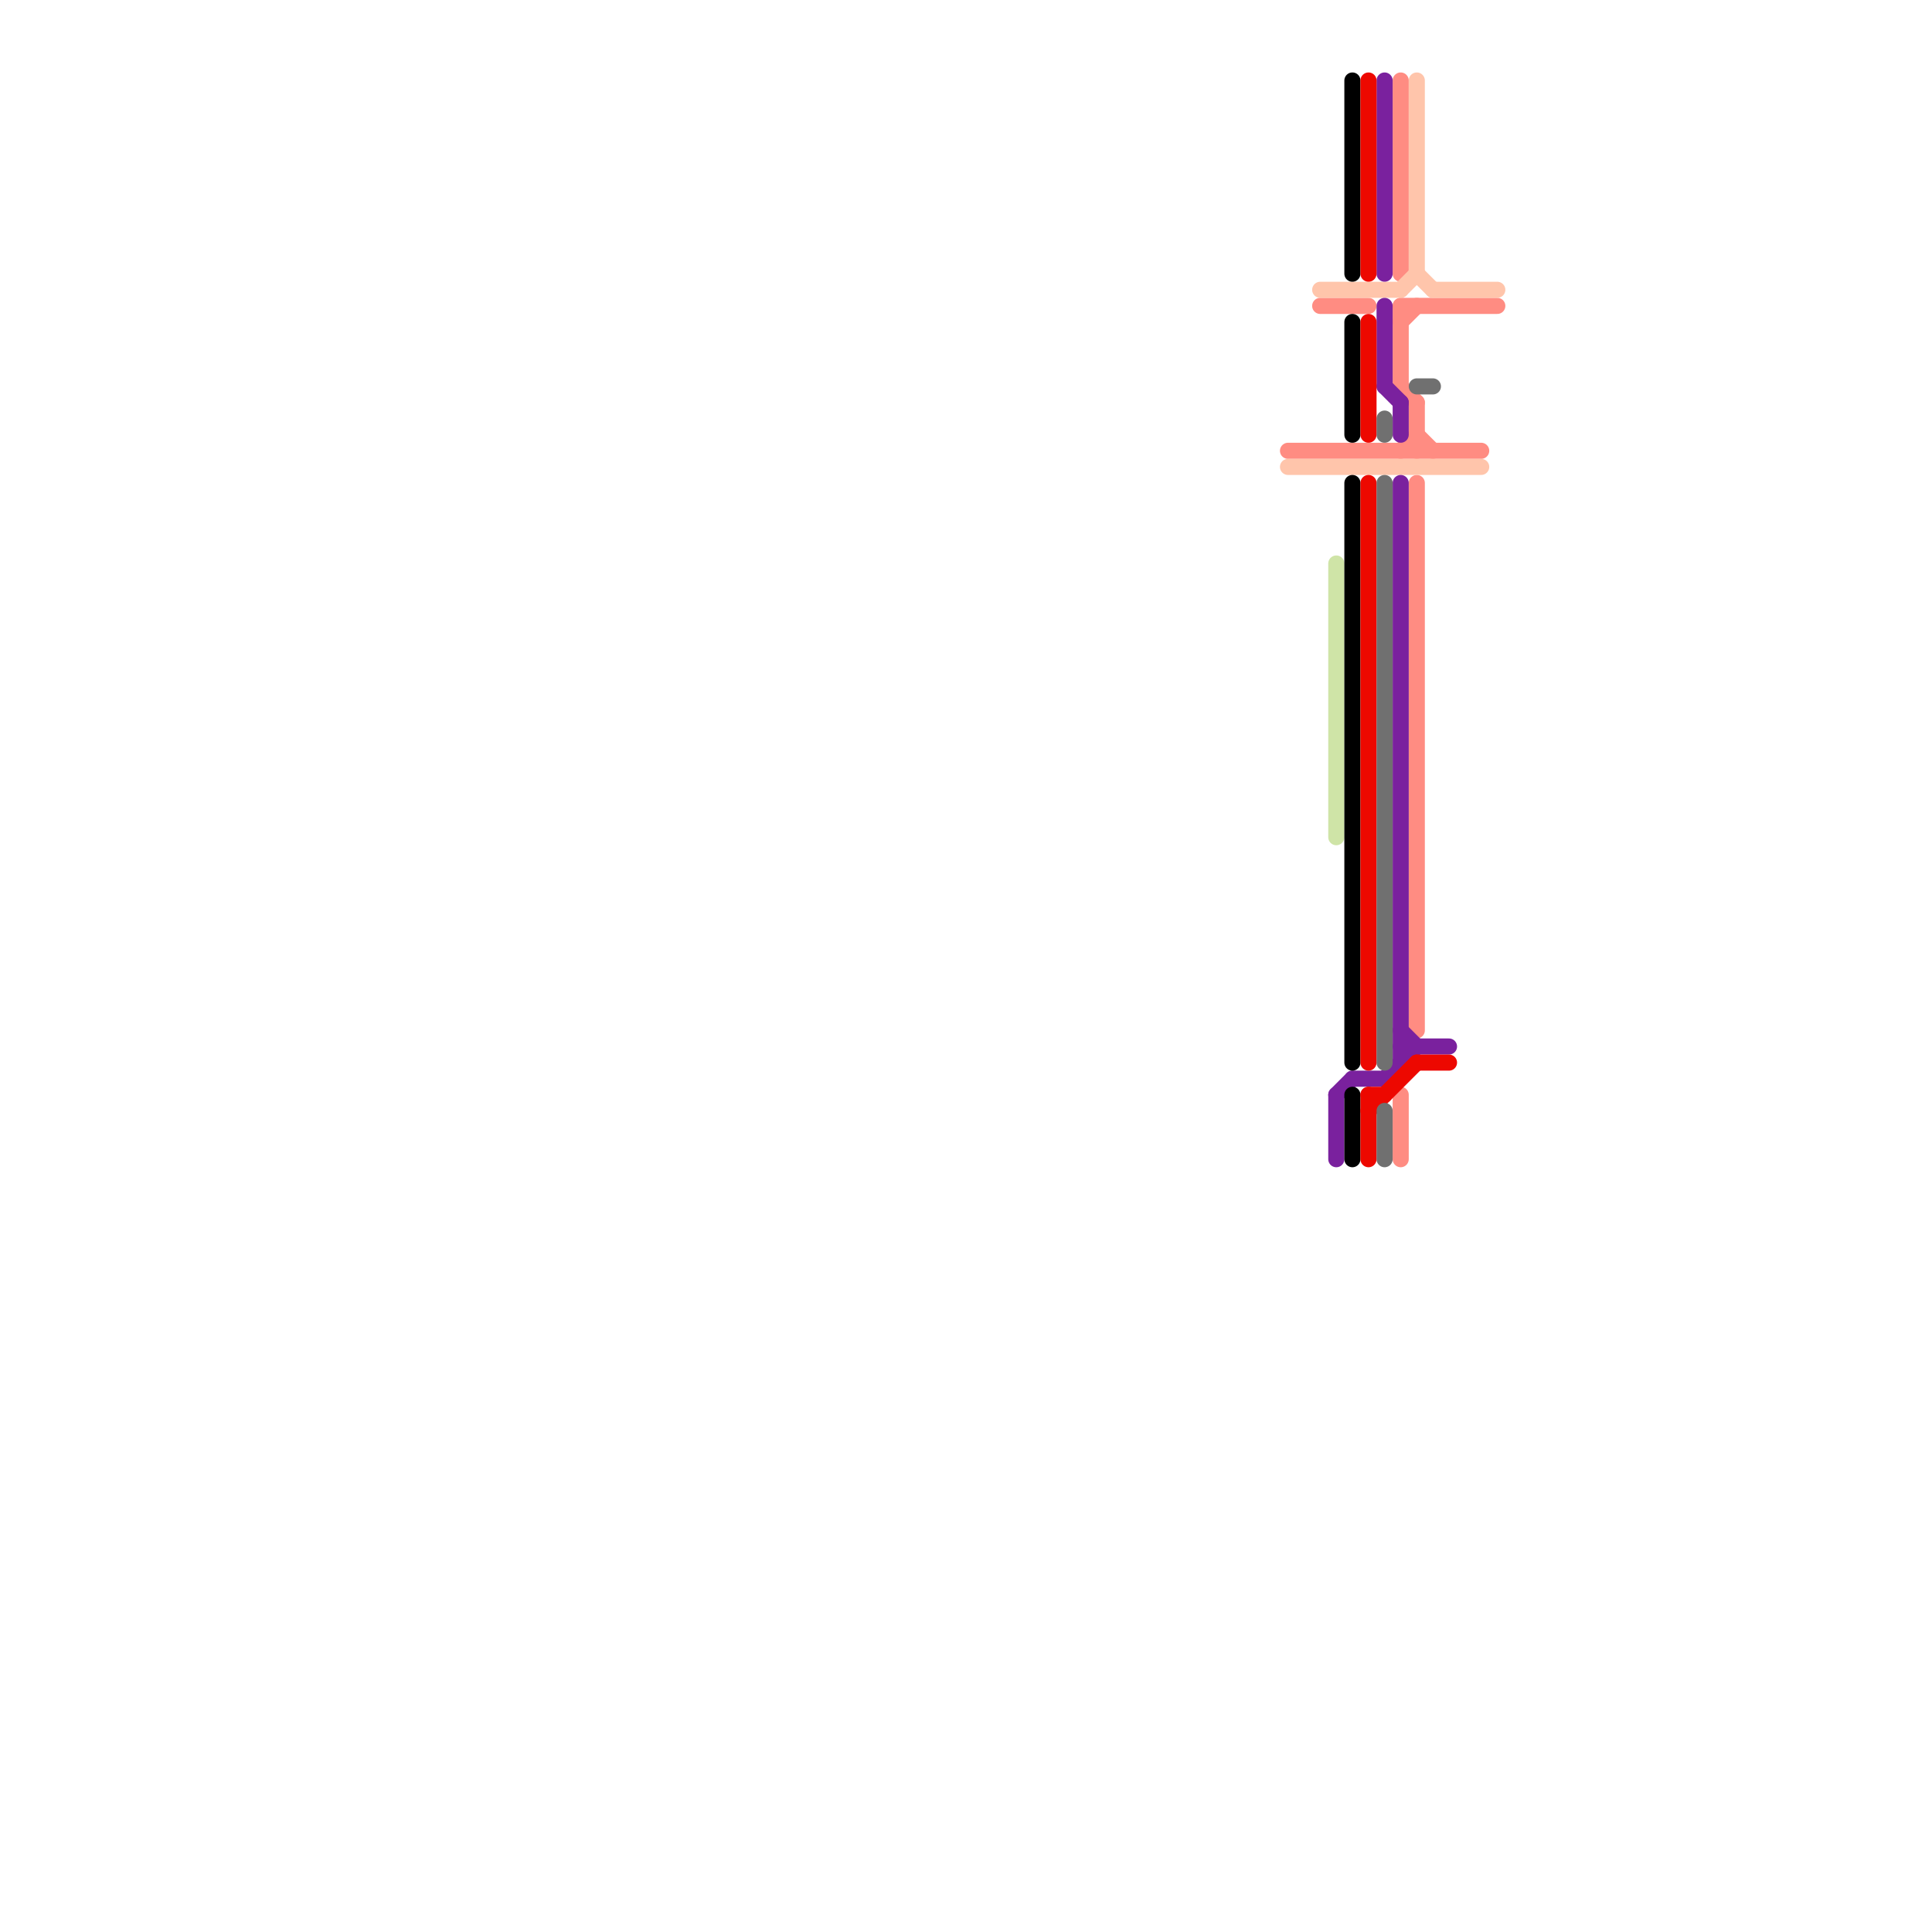 
<svg version="1.1" xmlns="http://www.w3.org/2000/svg" viewBox="0 0 120 120">
<style>text { font: 1px Helvetica; font-weight: 600; white-space: pre; dominant-baseline: central; } line { stroke-width: 1; fill: none; stroke-linecap: round; stroke-linejoin: round; } .c0 { stroke: #ff8c82 } .c1 { stroke: #ffc5ab } .c2 { stroke: #cfe4a7 } .c3 { stroke: #7a219e } .c4 { stroke: #000000 } .c5 { stroke: #ed0800 } .c6 { stroke: #707070 }</style><defs><g id="wm-xf"><circle r="1.2" fill="#000"/><circle r="0.9" fill="#fff"/><circle r="0.6" fill="#000"/><circle r="0.3" fill="#fff"/></g><g id="wm"><circle r="0.6" fill="#000"/><circle r="0.3" fill="#fff"/></g></defs><line class="c0" x1="88" y1="27" x2="89" y2="28"/><line class="c0" x1="87" y1="19" x2="93" y2="19"/><line class="c0" x1="88" y1="25" x2="88" y2="28"/><line class="c0" x1="87" y1="24" x2="88" y2="25"/><line class="c0" x1="82" y1="19" x2="85" y2="19"/><line class="c0" x1="87" y1="28" x2="88" y2="27"/><line class="c0" x1="87" y1="68" x2="87" y2="72"/><line class="c0" x1="88" y1="30" x2="88" y2="64"/><line class="c0" x1="87" y1="20" x2="88" y2="19"/><line class="c0" x1="87" y1="5" x2="87" y2="17"/><line class="c0" x1="80" y1="28" x2="92" y2="28"/><line class="c0" x1="87" y1="19" x2="87" y2="24"/><line class="c1" x1="82" y1="18" x2="87" y2="18"/><line class="c1" x1="88" y1="5" x2="88" y2="17"/><line class="c1" x1="87" y1="18" x2="88" y2="17"/><line class="c1" x1="88" y1="17" x2="89" y2="18"/><line class="c1" x1="80" y1="29" x2="92" y2="29"/><line class="c1" x1="89" y1="18" x2="93" y2="18"/><line class="c2" x1="83" y1="35" x2="83" y2="52"/><line class="c3" x1="87" y1="25" x2="87" y2="27"/><line class="c3" x1="84" y1="67" x2="86" y2="67"/><line class="c3" x1="86" y1="67" x2="88" y2="65"/><line class="c3" x1="87" y1="64" x2="88" y2="65"/><line class="c3" x1="86" y1="19" x2="86" y2="24"/><line class="c3" x1="87" y1="30" x2="87" y2="66"/><line class="c3" x1="83" y1="68" x2="83" y2="72"/><line class="c3" x1="83" y1="68" x2="84" y2="67"/><line class="c3" x1="87" y1="65" x2="90" y2="65"/><line class="c3" x1="86" y1="5" x2="86" y2="17"/><line class="c3" x1="86" y1="24" x2="87" y2="25"/><line class="c4" x1="84" y1="30" x2="84" y2="66"/><line class="c4" x1="84" y1="68" x2="84" y2="72"/><line class="c4" x1="84" y1="5" x2="84" y2="17"/><line class="c4" x1="84" y1="20" x2="84" y2="27"/><line class="c5" x1="88" y1="66" x2="90" y2="66"/><line class="c5" x1="85" y1="20" x2="85" y2="27"/><line class="c5" x1="85" y1="68" x2="85" y2="72"/><line class="c5" x1="85" y1="69" x2="88" y2="66"/><line class="c5" x1="85" y1="30" x2="85" y2="66"/><line class="c5" x1="85" y1="68" x2="86" y2="68"/><line class="c5" x1="85" y1="5" x2="85" y2="17"/><line class="c6" x1="86" y1="30" x2="86" y2="66"/><line class="c6" x1="86" y1="26" x2="86" y2="27"/><line class="c6" x1="86" y1="69" x2="86" y2="72"/><line class="c6" x1="88" y1="24" x2="89" y2="24"/>
</svg>
